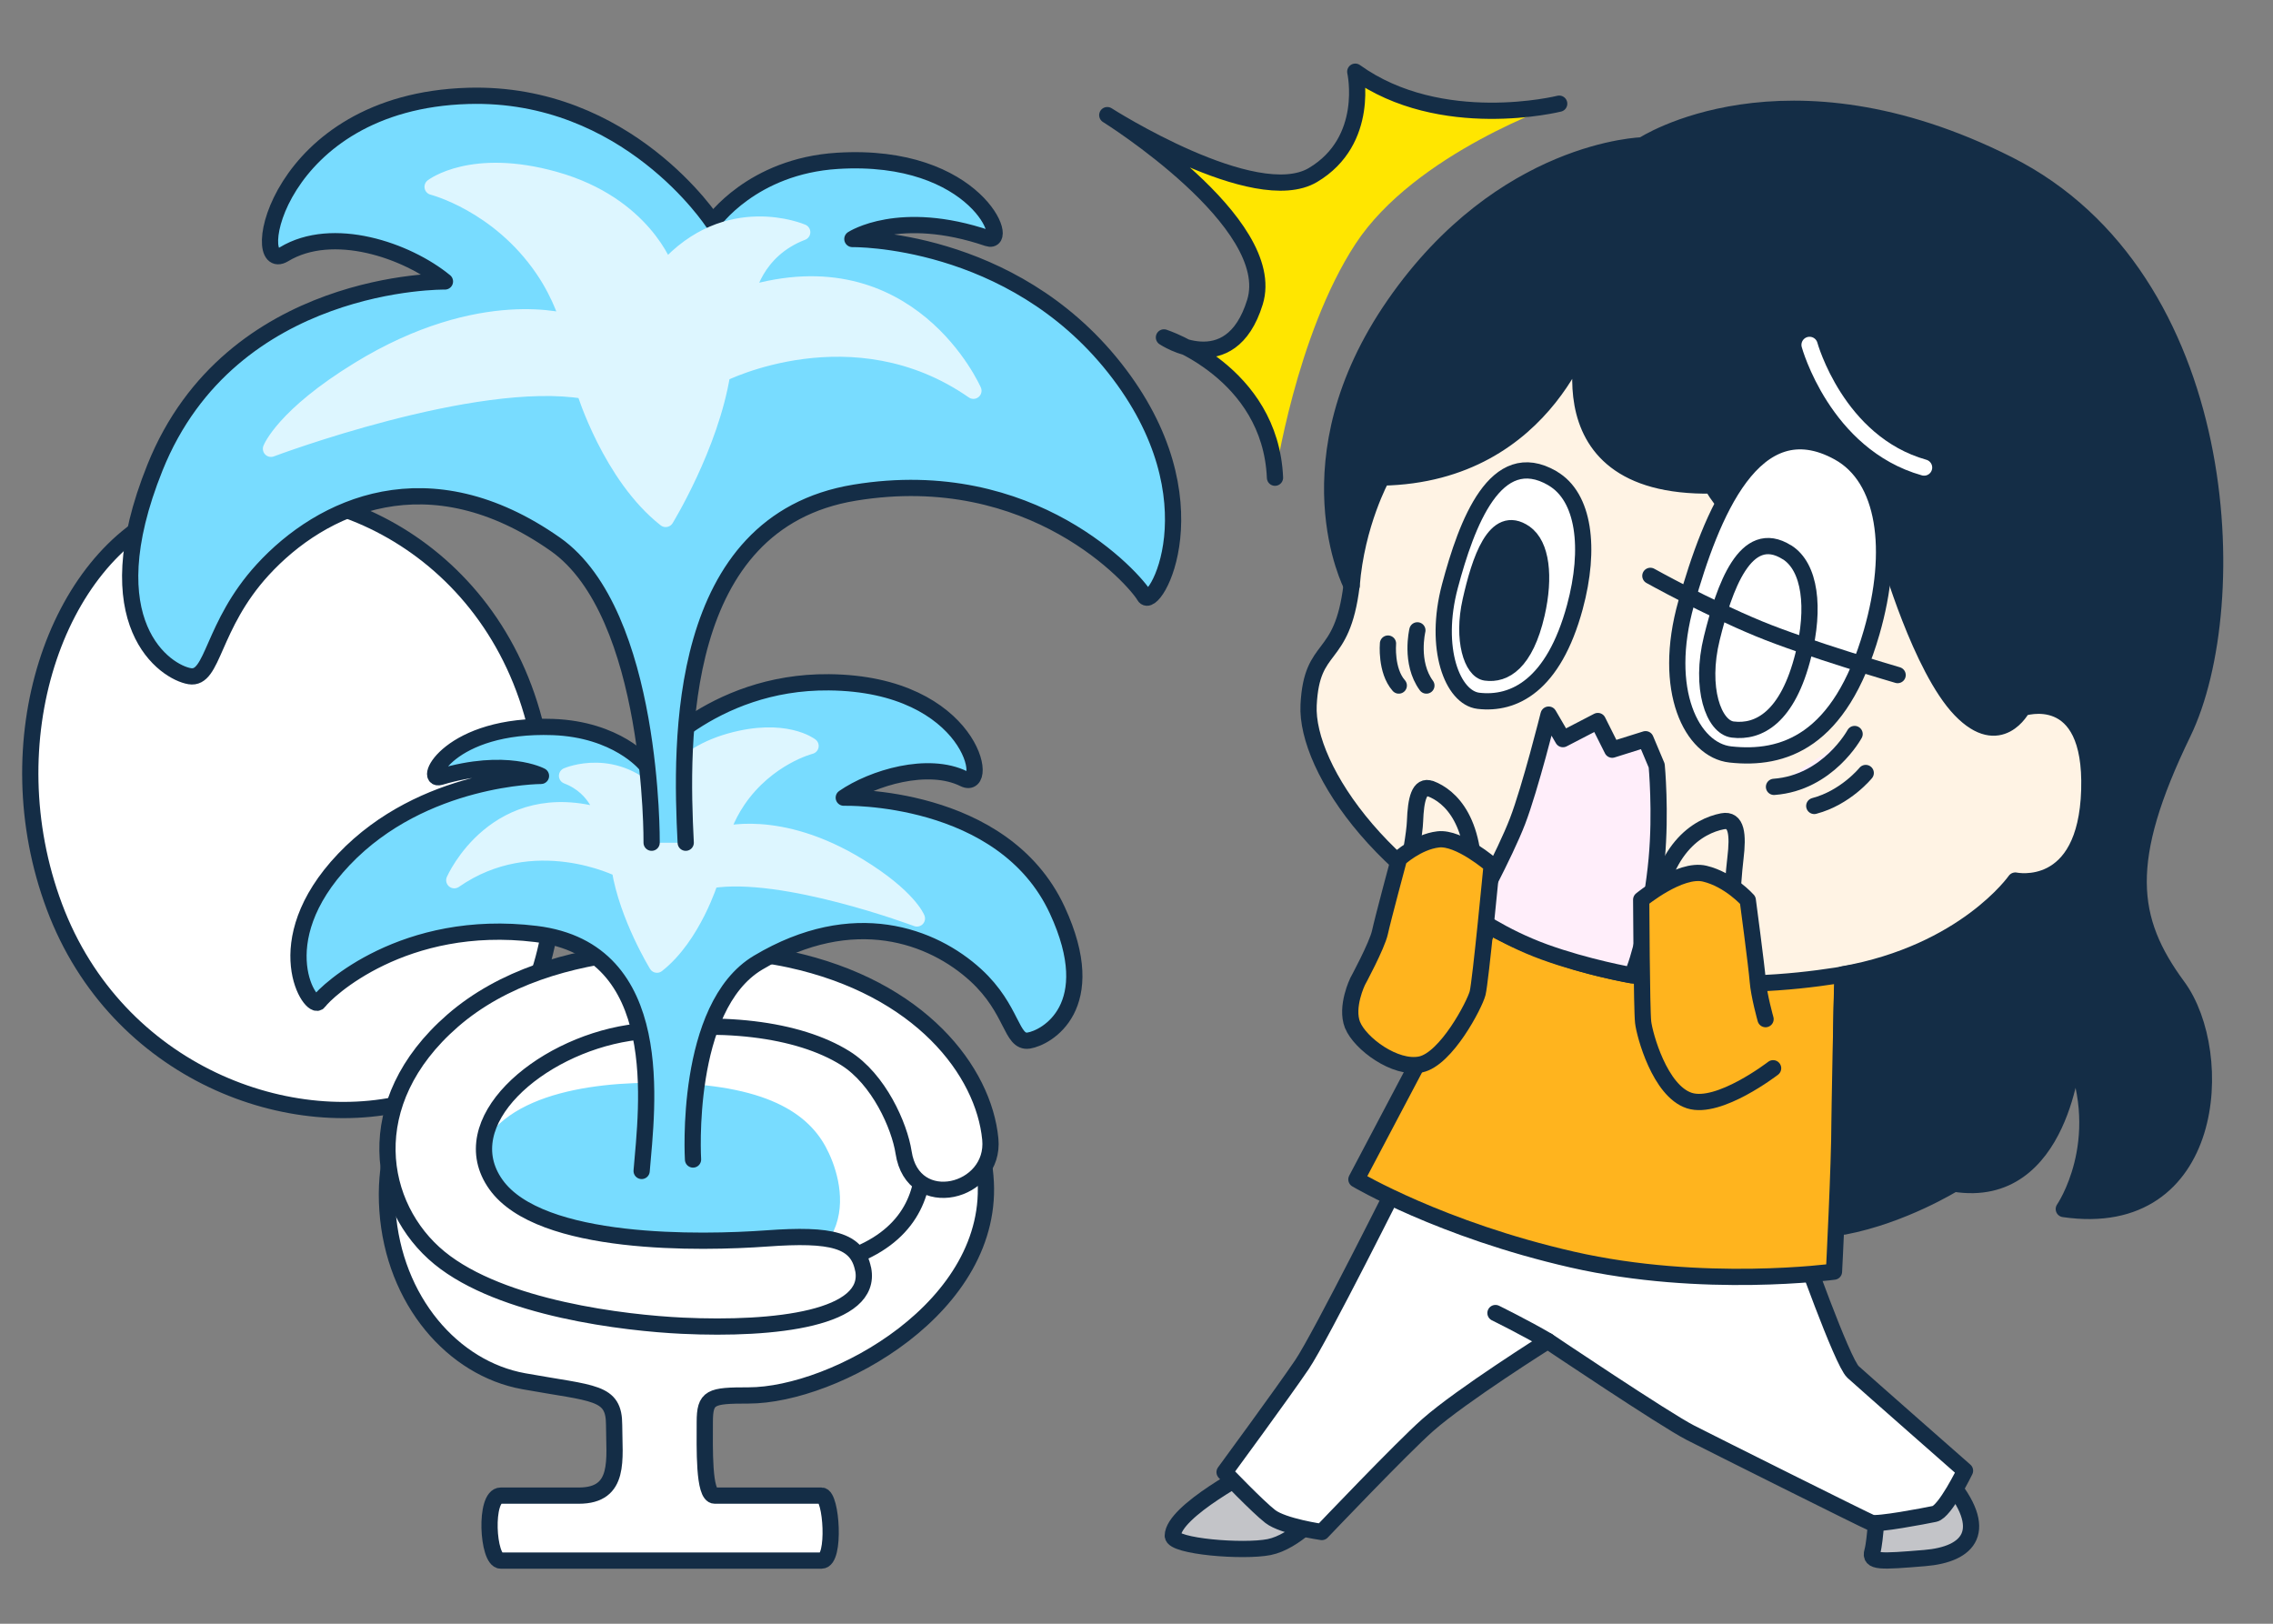 <?xml version="1.0" encoding="UTF-8"?><svg id="_イヤー_2" xmlns="http://www.w3.org/2000/svg" width="280" height="200" viewBox="0 0 280 200"><rect x="0" y="0" width="280" height="200" fill="#808080" stroke="none"/><defs><style>.cls-1{fill:#ffeefa;}.cls-1,.cls-2,.cls-3,.cls-4,.cls-5,.cls-6,.cls-7,.cls-8,.cls-9,.cls-10,.cls-11{stroke-linecap:round;stroke-linejoin:round;stroke-width:2px;}.cls-1,.cls-2,.cls-3,.cls-4,.cls-7,.cls-8,.cls-10,.cls-11{stroke:#142d46;}.cls-12{fill:#ffe600;}.cls-2{fill:#fff3e4;}.cls-3,.cls-9{fill:#78dcff;}.cls-4{fill:#ffb41e;}.cls-5{fill:#ddf6ff;stroke:#ddf6ff;}.cls-6{stroke:#fff;}.cls-6,.cls-13,.cls-11{fill:none;}.cls-7{fill:#fff;}.cls-8{fill:#c3c4c8;}.cls-9{stroke:#78dcff;}.cls-10{fill:#142d46;}</style></defs><g id="_定デザイン"><g><rect class="cls-13" y="0" width="280" height="200"/><g><g><path class="cls-8" d="M154.54,180.92s-10.07,5.18-10.07,8.25c0,1.31,8.63,2.02,11.86,1.39,3.23-.64,6.44-4.36,6.44-4.36l-8.23-5.27Z"/><path class="cls-8" d="M231.23,185.36s-.19,4.37-.58,5.73,.96,1.27,6.44,.82c5.48-.45,8.17-3.37,2.79-9.73-5.39-6.37-8.65,3.18-8.65,3.18Z"/><path class="cls-7" d="M172.63,144.77s-9.95,19.92-12.26,23.33c-2.31,3.41-9.52,13.23-9.52,13.23,0,0,4.04,4.23,5.63,5.46s6.35,1.91,6.35,1.91c0,0,9.9-10.4,13.03-13.16,4.16-3.68,14.8-10.37,14.8-10.37,0,0,14.39,9.67,17.55,11.29,2.82,1.44,21.59,10.82,22.31,11.1s6.49-.82,7.79-1.09,3.75-5.32,3.75-5.32c0,0-12.44-10.93-13.79-12.16s-6.52-15.88-6.52-15.88l-49.11-8.32Z"/><path class="cls-7" d="M184.22,161.73s3.72,1.83,6.43,3.43"/></g><path class="cls-4" d="M227.15,115.71c-.34,7.28-.55,22.37-.55,22.37,0,5.39-.68,18.55-.68,18.55,0,0-16.12,2.2-32.27-1.49-16.16-3.69-26.56-9.87-26.56-9.87l19.56-37.06,19.22-.69,21.28,8.19Z"/><path class="cls-2" d="M166.49,72.15c-1.18,9.6-4.9,6.85-5.29,14.69-.39,7.83,9.79,22.91,28.59,30.16,18.8,7.25,37.21,3.13,42.89,1.96s16.25,2.55,16.25,2.55c0,0,12.34-7.44,13.12-27.61,.78-20.17-.2-55.82-34.08-61.89s-50.9,3.31-57.38,16.45c-6.48,13.14-4.11,23.7-4.11,23.7Z"/><path class="cls-10" d="M226.99,120.05c-.49,10.45,.16,31.03,.16,31.03,7.25-1.37,13.56-5.29,13.56-5.29,13.32,2.15,14.69-16.06,14.69-16.06,4.5,10.97-1.17,19.19-1.17,19.19,18.8,2.74,20.09-19.19,14.03-27.42-6.06-8.23-6.98-15.47,.66-31.23,7.64-15.76,6.07-56.12-21.54-70.02-27.61-13.9-45.04-2.35-45.04-2.35,0,0-17.23,.39-30.55,19.58-13.32,19.19-5.29,34.66-5.29,34.66,.59-7.64,3.72-13.32,3.72-13.32,20.76-.39,25.66-19.39,25.66-19.39,0,0-7.53,20.76,15.03,20.37,0,0,4.55,9.93,21.78,8.78,0,0,3.92,13.74,8.81,18.83,4.9,5.09,7.64-.2,7.64-.2,0,0,8.62-2.94,8.23,10.09-.39,13.02-9.11,11.16-9.11,11.16,0,0-6.2,8.89-21.27,11.56Z"/><path class="cls-1" d="M190.77,88.02l1.76,3.02,4.3-2.23,1.77,3.53,4.11-1.29,1.37,3.25s.54,5.69,0,11.52c-.58,6.32-2.26,12.88-3.08,14.31,0,0-5.52-.97-10.75-2.87-5.23-1.9-8.92-4.61-8.92-4.61,0,0,4.04-7.41,5.61-11.51,1.57-4.1,3.82-13.11,3.82-13.11Z"/><path class="cls-2" d="M212.18,101.16c-2.91,.57-7.79,3.27-8.51,13.28-.73,10,.42,15.82,4.26,18.19s7.1,.74,5.85-7.43c-1.08-7.05-.35-16.58,0-19.49,.35-2.91,.17-4.89-1.59-4.55Z"/><path class="cls-4" d="M217.49,125.53s-.82-2.91-.96-4.7c-.14-1.79-1.23-9.95-1.23-9.95,0,0-2.27-2.55-5.31-3.27-3.04-.73-7.82,3.21-7.82,3.21,0,0,.06,13.54,.24,15.09,.18,1.55,2.05,8.47,5.69,9.65,3.64,1.18,10.32-3.98,10.32-3.98"/><path class="cls-2" d="M176.24,97.15c2.32,.88,5.97,3.97,5.22,13.32-.75,9.35-2.48,14.6-5.97,16.33s-8.63-.23-5.98-6.29c2.64-6.06,4.7-16.6,4.8-19.33,.1-2.74,.52-4.55,1.93-4.02Z"/><path class="cls-4" d="M166.62,126.26c.9,2.25,5.23,5.5,8.38,4.85,3.16-.66,6.66-7.37,7.02-8.78,.36-1.41,1.73-15.77,1.73-15.77,0,0-3.99-3.48-6.59-3.17s-4.82,2.39-4.82,2.39c0,0-2,7.43-2.35,9.06-.36,1.64-2.75,6.05-2.75,6.05,0,0-1.52,3.11-.63,5.36Z"/><path class="cls-11" d="M207.84,49.76s.72,6.27,3.05,10.05"/><path class="cls-11" d="M229.74,57.6s1.08,5.38,2.94,11"/><path class="cls-11" d="M170.21,58.84c-1.83,.07-4.18-.59-4.18-.59"/><path class="cls-12" d="M192.07,12.77s-14.57,3.64-25.12-3.94c0,0,1.92,8.49-5.22,12.73-7.15,4.24-25.33-7.38-25.33-7.38,0,0,21.22,13.24,18.19,23.04s-11.21,4.34-11.21,4.34c0,0,13.12,4.24,13.68,17.28,0,0,2.58-17.58,9.91-28.79,7.33-11.21,25.12-17.28,25.12-17.28Z"/><path class="cls-11" d="M192.07,12.77s-14.57,3.64-25.12-3.94c0,0,1.92,8.49-5.22,12.73-7.15,4.24-25.33-7.38-25.33-7.38,0,0,21.22,13.24,18.19,23.04s-11.21,4.34-11.21,4.34c0,0,13.12,4.24,13.68,17.28"/><g><path class="cls-7" d="M191.26,58.92c-7.03-4.11-10.6,5.58-12.65,13.27s.32,13.75,3.51,14.13c4.36,.51,9.25-1.86,11.88-11.54,1.97-7.28,1.14-13.59-2.74-15.85Z"/><path class="cls-10" d="M187.85,65.67c-3.72-2.58-5.6,3.49-6.69,8.32-1.09,4.82,.17,8.62,1.86,8.85,2.3,.32,4.89-1.17,6.28-7.23,1.04-4.56,.6-8.51-1.45-9.93Z"/><path class="cls-1" d="M174.6,77.64s-.96,3.99,1.11,6.8"/><path class="cls-1" d="M170.98,79.27s-.3,3.33,1.33,5.17"/></g><g><path class="cls-7" d="M226.49,55.72c-10.43-5.75-15.72,7.79-18.77,18.55-3.05,10.76,.69,18.14,5.44,18.66,6.47,.71,13.5-1.52,17.4-15.05,2.93-10.17,1.69-18.99-4.07-22.16Z"/><path class="cls-7" d="M220.14,68.04c-5.15-3.27-7.76,4.44-9.27,10.57-1.51,6.13,.23,10.96,2.58,11.25,3.19,.4,6.78-1.48,8.7-9.2,1.45-5.8,.84-10.82-2.01-12.63Z"/><path class="cls-11" d="M203.3,70.93s6.76,3.78,13.36,6.51c5.95,2.46,17.1,5.71,17.1,5.71"/><path class="cls-1" d="M228.46,90.41s-3.26,6.02-9.93,6.51"/><path class="cls-1" d="M229.83,95.21s-2.46,3.04-6.34,4.06"/></g><path class="cls-6" d="M222.91,42.48s3.32,12.07,14.11,15.11"/></g><g><path class="cls-7" d="M21.32,62.77C6.93,68.66-.94,91.3,6.71,111.7c7.65,20.41,29.22,28.52,44.99,23.65s20.25-25.28,13.84-47.54c-6.42-22.26-28.91-31.31-44.21-25.04Z"/><path class="cls-7" d="M57.38,128.39c-4.25,2.97-10.44,9.57-9.65,20.7,.78,11.13,8.09,19.48,16.79,21.04,8.7,1.57,11.13,1.22,11.13,5.39s.87,8.7-4.35,8.7h-9.62c-2.04,0-1.62,8,0,8h39.53c1.74,0,1.22-8,0-8h-13.17c-1.39,0-1.22-5.91-1.22-9.04s.7-3.3,5.39-3.3c10.55,0,30.64-10.92,29.17-27.02-1.47-16.1-15.65-25.97-33.39-25.97s-22.63,3.93-30.61,9.51Z"/><path class="cls-7" d="M83.58,123.05c-12.89,.1-27.6,3.71-27.6,16.58s16.7,18.2,39.54,16.93c22.84-1.28,18.89-16.93,16-22.73s-9.73-10.93-27.94-10.78Z"/><path class="cls-9" d="M79.95,134.37c-9.62,.07-20.6,2.52-20.6,11.26s12.47,12.36,29.52,11.5c17.05-.87,14.1-11.5,11.94-15.44-2.16-3.94-7.27-7.42-20.86-7.32Z"/><path class="cls-7" d="M106.32,156.33c-.71-3.6-3.86-4.37-11.86-3.79s-27.92,1.01-33.37-6.64c-5.45-7.65,5.22-16.93,16.35-18.67,11.13-1.74,20.89-.51,26.68,3.1,4.14,2.58,6.69,8.36,7.19,11.62,1.15,7.54,11.33,4.98,10.68-1.65-.81-8.35-8.6-18.63-24.72-22.12-8.37-1.81-29.16-3.2-41.51,7.54-11.59,10.09-9.28,22.96-1.62,29.22,7.65,6.26,22.92,8.02,29.91,8.35,11.48,.54,23.47-.89,22.28-6.96Z"/><path class="cls-3" d="M85.37,142.82s-1.14-18.8,8.02-24.25c11.76-7.01,21.51-3.31,26.81,1.54,4.61,4.23,4.32,8.39,6.52,8.06,2.19-.34,9.04-4.14,3.52-16.06-6.68-14.43-26.3-13.86-26.3-13.86,3.55-2.45,10.39-4.51,14.81-2.32,3.34,1.65,1.1-11.72-16.63-11.89-14.62-.14-22.65,10.05-22.65,10.05,0,0-3.49-4.25-11.35-4.54-12.76-.46-16.09,6.81-13.89,6.15,8.16-2.43,12.41-.13,12.41-.13,0,0-14.51,.02-24.27,10.28s-3.99,18.82-3.09,17.54,10.46-10.34,26.74-8.35c16.35,2,13.66,21.4,13.02,29.19"/><path class="cls-5" d="M80.95,98.55s1.78-5.21,8.98-7.24c6.75-1.9,9.92,.57,9.92,.57,0,0-5.32,1.34-8.96,6.66-1.53,2.24-2.08,4.33-2.08,4.33,0,0,7.04-2.26,17,3.85,6.12,3.75,7.14,6.41,7.14,6.41,0,0-16.48-6.2-25.44-4.71,0,0-2.12,6.9-6.58,10.4,0,0-3.64-5.92-4.59-11.78,0,0-10.64-5.39-20.38,1.38,0,0,5.15-11.78,18.38-7.81,0,0-.6-3.56-4.49-5.05,0,0,6.06-2.64,11.07,2.99Z"/><path class="cls-3" d="M84.47,103.8c-.64-12.49-1.21-39.51,20.82-43.12,21.94-3.6,34.53,10.7,35.69,12.74,1.16,2.03,9.16-11.84-3.66-28.08-12.82-16.24-32.32-15.9-32.32-15.9,0,0,5.78-3.8,16.67-.1,2.94,1-1.33-10.59-18.49-9.53-10.57,.65-15.37,7.57-15.37,7.57,0,0-10.5-16.15-30.15-15.57-23.82,.71-27.21,22.25-22.68,19.51,6-3.63,15.13-.5,19.83,3.35,0,0-26.35-.41-35.72,22.92-7.75,19.29,1.34,25.22,4.28,25.7s2.67-6.2,8.98-13.1c7.26-7.93,20.46-14.1,36.06-3.15,12.14,8.53,11.86,36.76,11.86,36.76"/><path class="cls-5" d="M82,33.13s-2.7-7.91-13.64-10.99c-10.25-2.89-15.07,.87-15.07,.87,0,0,8.08,2.04,13.6,10.12,2.33,3.4,3.15,6.57,3.15,6.57,0,0-10.69-3.43-25.82,5.84-9.29,5.69-10.84,9.74-10.84,9.74,0,0,25.03-9.42,38.63-7.15,0,0,3.22,10.48,9.99,15.79,0,0,5.53-9,6.96-17.89,0,0,16.16-8.19,30.95,2.1,0,0-7.83-17.9-27.91-11.86,0,0,.91-5.41,6.82-7.67,0,0-9.2-4.01-16.82,4.53Z"/></g></g></g></svg>